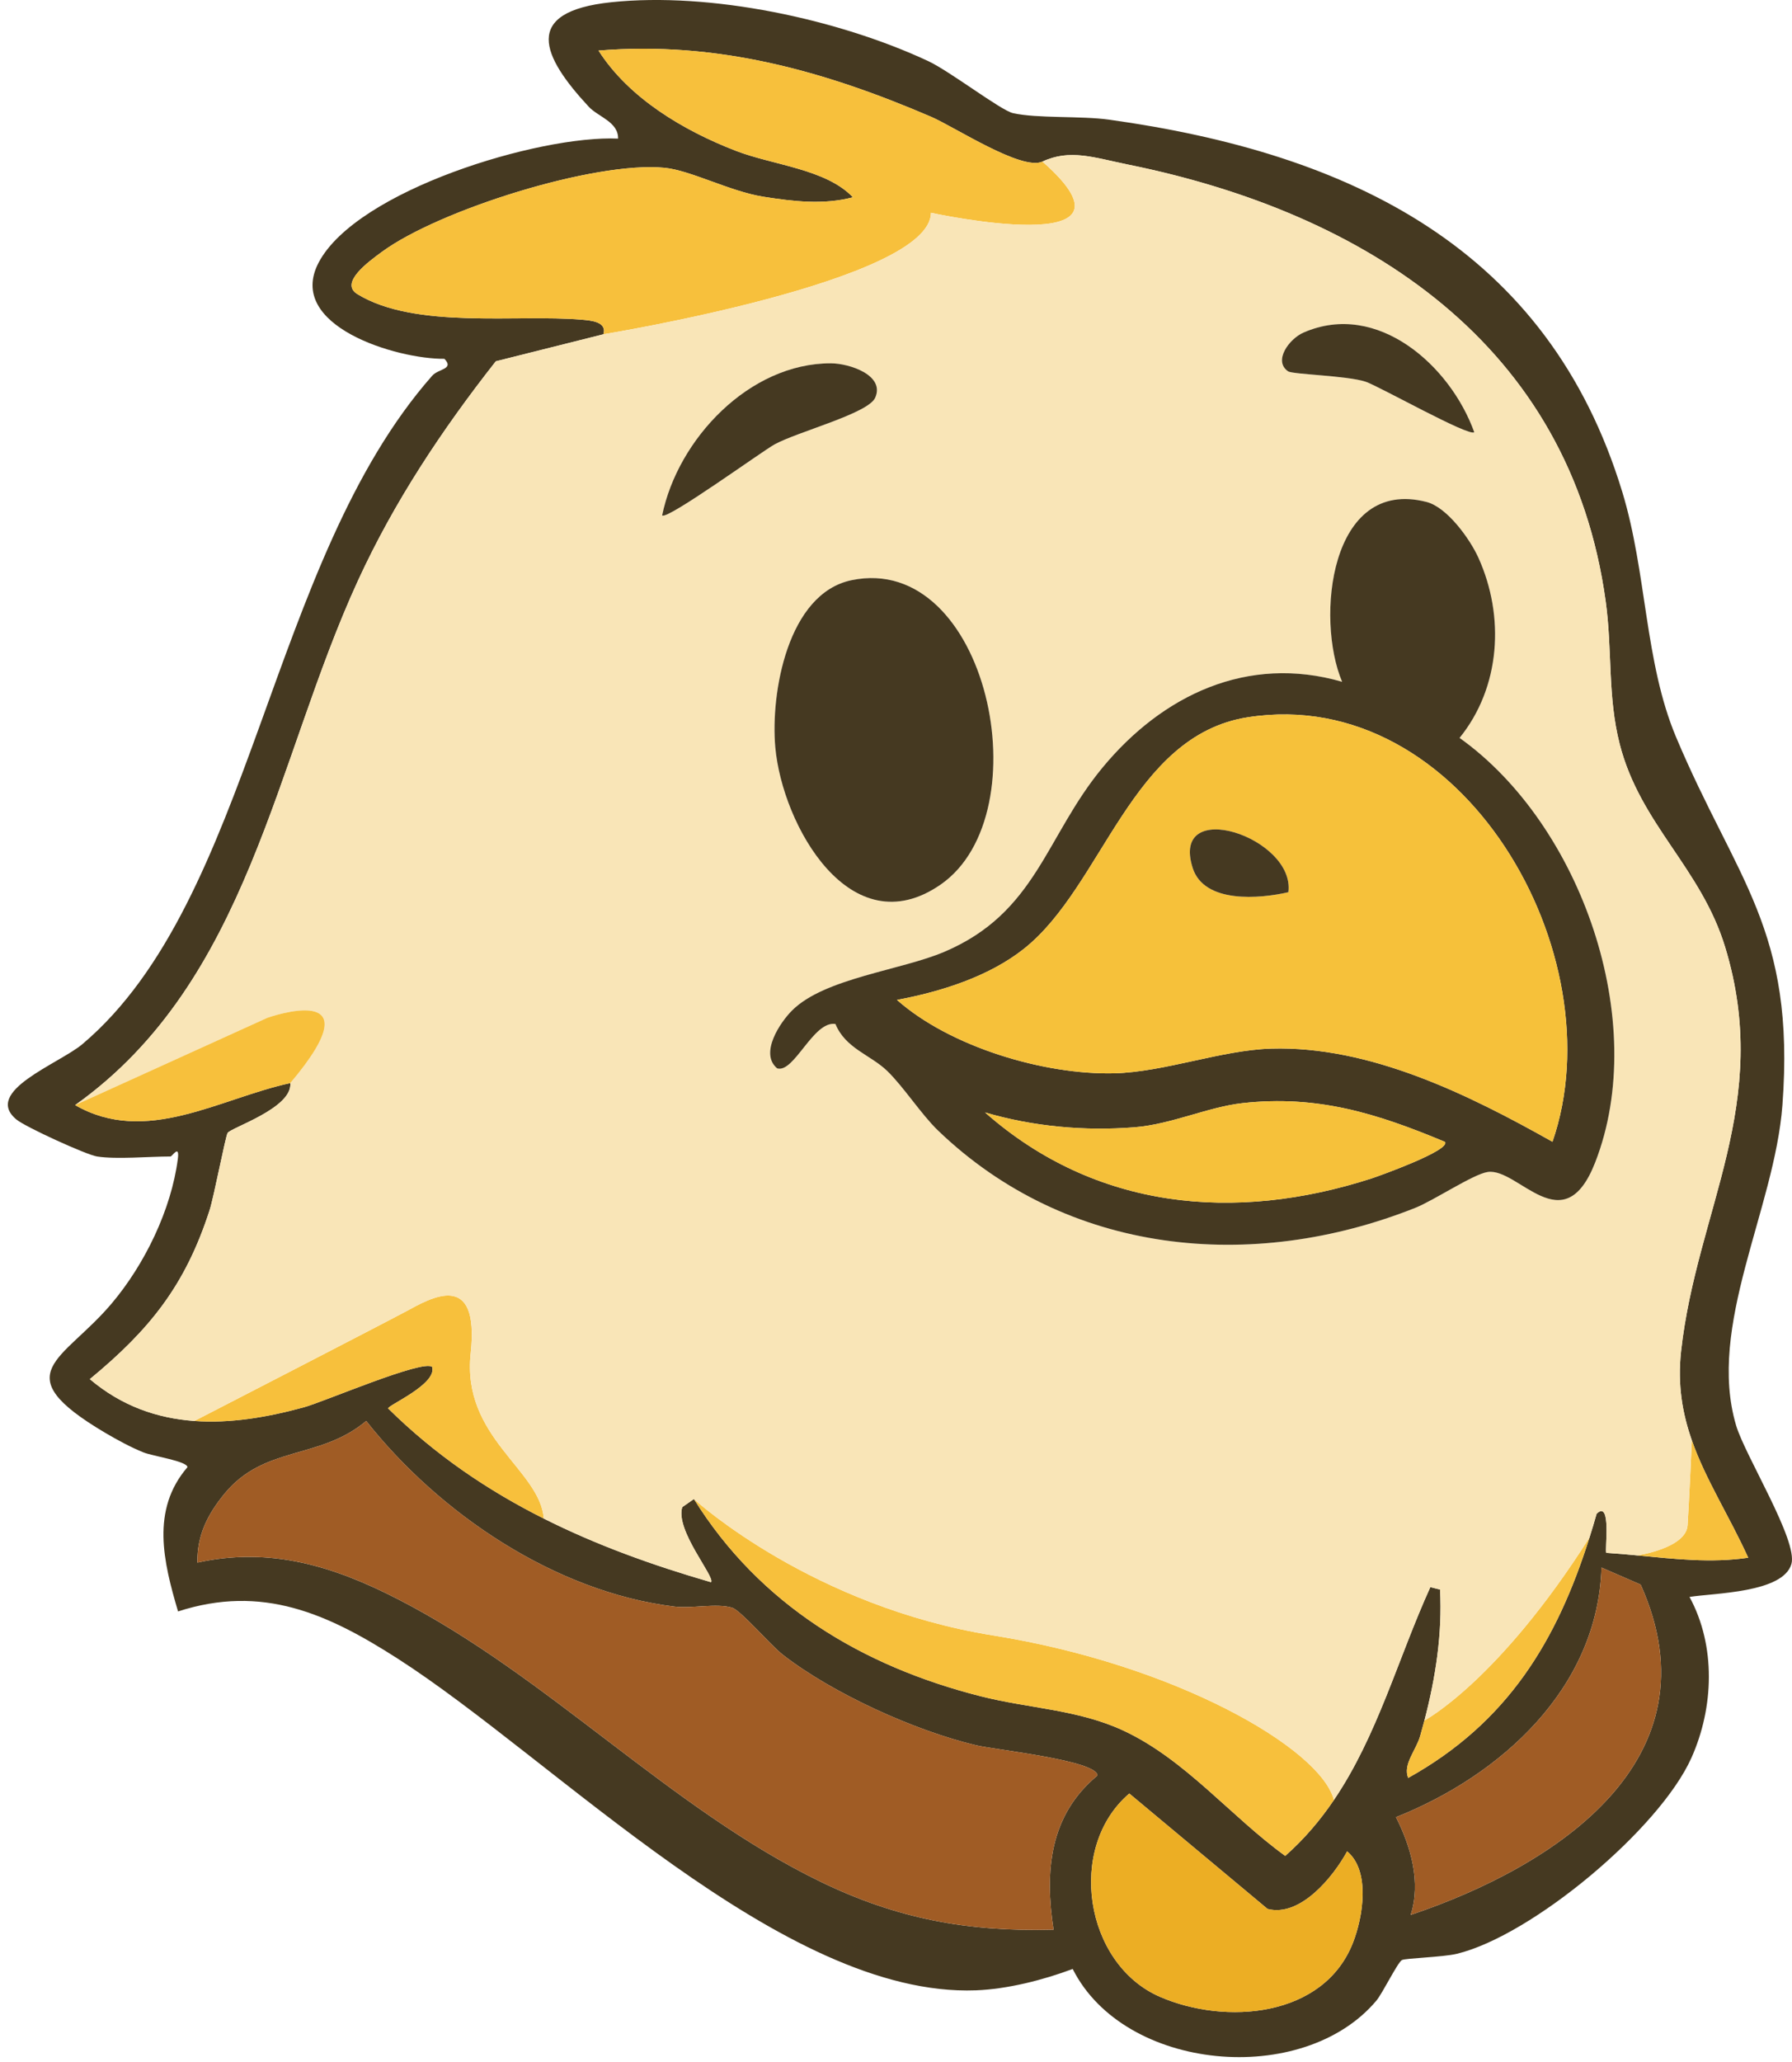 <svg width="173" height="199" viewBox="0 0 173 199" fill="none" xmlns="http://www.w3.org/2000/svg">
<path d="M167.605 137.585C164.749 127.973 171.321 116.715 172.076 106.655C173.344 89.678 167.619 84.961 161.801 71.127C158.765 63.899 158.99 55.291 156.62 47.496C149.439 23.882 130.266 14.782 107.079 11.551C104.333 11.168 100.128 11.448 97.792 10.919C96.62 10.656 91.712 6.878 89.597 5.891C80.894 1.836 68.61 -0.791 59.022 0.214C50.329 1.122 52.313 5.436 56.843 10.307C57.737 11.271 59.702 11.763 59.671 13.378C52.084 13.033 34.462 18.348 30.769 25.33C27.521 31.469 38.366 34.683 42.903 34.632C43.876 35.65 42.322 35.585 41.724 36.264C25.878 54.249 24.433 86.846 7.965 100.769C5.714 102.672 -1.719 105.34 1.598 108.062C2.466 108.776 8.32 111.458 9.373 111.622C11.265 111.915 14.377 111.622 16.457 111.622C16.624 111.622 17.355 110.392 17.168 111.854C16.535 116.766 13.96 122.04 10.793 125.794C6.08 131.386 0.396 132.499 10.117 138.269C11.255 138.941 12.648 139.703 13.864 140.188C14.749 140.54 18.079 141.032 18.097 141.609C14.541 145.742 15.784 150.767 17.188 155.532C25.335 152.895 31.644 155.758 38.377 160.075C53.615 169.841 75.558 192.799 94.212 192.102C97.266 191.986 100.709 191.108 103.558 190.039C108.545 199.959 125.805 201.506 132.879 193.093C133.457 192.406 134.925 189.418 135.339 189.182C135.656 188.997 139.298 188.902 140.644 188.577C147.93 186.811 160.227 176.506 163.291 169.66C165.46 164.813 165.672 158.856 163.106 154.132C165.48 153.753 172.141 153.746 172.944 150.952C173.59 148.697 168.473 140.503 167.605 137.585ZM101.71 186.248C93.419 186.466 86.591 185.202 79.189 181.605C64.723 174.576 52.921 161.794 38.428 154.354C32.221 151.167 26.107 149.268 19.056 150.818C19.019 148.175 20.037 146.18 21.646 144.202C25.499 139.471 30.828 140.94 35.353 137.148C42.424 146.098 53.611 153.66 65.112 155.064C66.81 155.273 69.157 154.716 70.673 155.17C71.503 155.416 74.397 158.798 75.575 159.713C80.374 163.447 88.323 167.051 94.233 168.451C96.08 168.888 105.925 169.913 105.949 171.368C101.296 175.218 100.846 180.625 101.71 186.248ZM130.611 187.518C127.78 194.729 118.314 195.474 111.988 192.731C104.699 189.571 102.933 178.302 109.023 173.107L122.372 184.246C125.522 185.069 128.712 181.155 130.051 178.688C132.319 180.57 131.588 185.035 130.611 187.518ZM136.186 184.823C137.207 181.677 136.203 178.224 134.768 175.389C144.937 171.341 154.249 162.928 154.608 151.297L158.389 152.94C166.006 169.903 150.075 180.154 136.186 184.823ZM158.071 150.125C157.077 150.029 156.076 149.941 155.076 149.879C154.891 149.705 155.615 144.687 154.14 146.101C153.921 146.877 153.692 147.638 153.453 148.39C150.307 158.371 145.552 166.255 135.947 171.6C135.411 170.306 136.712 168.929 137.101 167.559C137.245 167.061 137.381 166.559 137.515 166.057C138.591 161.94 139.253 157.677 139.021 153.421L138.085 153.186C134.953 160.079 132.978 167.536 128.777 173.729C127.465 175.669 125.932 177.486 124.077 179.126C118.816 175.32 114.403 169.787 108.418 167.016C104.046 164.991 99.308 164.892 94.707 163.727C83.196 160.813 73.345 154.873 66.995 144.69L66.988 144.684L65.867 145.462C65.16 147.7 69.064 152.209 68.641 152.711C63.005 151.078 57.584 149.128 52.498 146.569C47.06 143.84 42.004 140.414 37.475 135.942C37.355 135.669 42.212 133.616 41.721 131.932C40.836 131.174 31.265 135.304 29.331 135.83C25.786 136.8 22.206 137.398 18.766 137.148C15.186 136.892 11.753 135.72 8.672 133.111C14.486 128.318 17.895 124.042 20.232 116.814C20.659 115.492 21.769 109.671 21.977 109.347C22.308 108.834 28.269 106.938 28.023 104.537C21.191 106.013 14.107 110.607 7.255 106.662C24.054 94.72 26.537 73.497 34.558 56.042C38.069 48.398 42.691 41.456 47.866 34.871L58.253 32.264C58.626 31.035 57.003 30.929 56.136 30.854C49.939 30.321 40.078 31.8 34.506 28.391C32.733 27.308 35.596 25.245 36.846 24.326C42.366 20.258 57.464 15.527 64.166 16.196C66.677 16.446 70.458 18.468 73.669 18.984C76.538 19.441 79.507 19.793 82.342 19.042C79.742 16.299 74.653 15.954 71.022 14.55C66.011 12.61 60.716 9.484 57.782 4.883C69.201 3.94 79.551 6.83 89.884 11.271C92.149 12.244 98.639 16.524 100.641 15.595C103.305 14.352 105.6 15.213 108.89 15.882C131.889 20.545 151.619 33.228 155.018 58.075C155.663 62.792 155.185 67.212 156.37 71.834C158.355 79.567 164.216 83.765 166.546 91.413C171.14 106.491 163.803 116.783 162.293 130.405C161.935 133.657 162.42 136.424 163.332 139.02C164.671 142.832 166.922 146.275 168.773 150.347C165.197 150.88 161.651 150.467 158.071 150.125Z" fill="#453921"/>
<path d="M89.871 20.537C89.871 27.113 58.254 32.264 58.254 32.264C58.626 31.034 57.004 30.928 56.136 30.853C49.94 30.32 40.078 31.799 34.507 28.39C32.734 27.308 35.596 25.244 36.847 24.326C42.367 20.257 57.465 15.526 64.166 16.196C66.677 16.445 70.459 18.467 73.669 18.983C76.539 19.441 79.507 19.793 82.342 19.041C79.743 16.298 74.653 15.953 71.022 14.549C66.011 12.609 60.717 9.484 57.782 4.883C69.201 3.94 79.552 6.83 89.885 11.27C92.149 12.244 98.639 16.524 100.641 15.595C111.684 25.296 89.871 20.537 89.871 20.537Z" fill="#F7C03C"/>
<path d="M101.71 186.247C93.42 186.465 86.591 185.202 79.189 181.605C64.723 174.575 52.921 161.793 38.428 154.353C32.221 151.166 26.107 149.267 19.057 150.818C19.019 148.174 20.037 146.179 21.646 144.201C25.499 139.47 30.828 140.939 35.354 137.147C42.425 146.097 53.611 153.66 65.113 155.064C66.81 155.272 69.157 154.715 70.674 155.169C71.504 155.415 74.397 158.797 75.575 159.713C80.375 163.446 88.323 167.05 94.233 168.45C96.081 168.888 105.925 169.912 105.949 171.367C101.297 175.217 100.846 180.624 101.71 186.247Z" fill="#A05C25"/>
<path d="M130.611 187.518C127.78 194.729 118.314 195.473 111.988 192.73C104.699 189.571 102.933 178.302 109.023 173.106L122.372 184.246C125.522 185.069 128.712 181.154 130.051 178.688C132.319 180.57 131.588 185.035 130.611 187.518Z" fill="#ECAE24"/>
<path d="M136.186 184.822C137.207 181.676 136.203 178.223 134.769 175.388C144.938 171.34 154.249 162.927 154.608 151.296L158.389 152.939C166.007 169.902 150.075 180.153 136.186 184.822Z" fill="#A05C25"/>
<path d="M168.773 150.346C165.197 150.879 161.651 150.466 158.071 150.124C158.071 150.124 162.772 149.431 162.918 147.217C163.062 145.038 163.325 139.193 163.332 139.022C164.671 142.831 166.922 146.274 168.773 150.346Z" fill="#F7C03C"/>
<path d="M153.453 148.39C150.307 158.371 145.552 166.255 135.947 171.6C135.411 170.306 136.712 168.929 137.102 167.559C137.245 167.061 137.382 166.559 137.515 166.056C137.515 166.056 144.627 162.299 153.453 148.39Z" fill="#F7C03C"/>
<path d="M128.777 173.729C127.465 175.669 125.931 177.486 124.076 179.126C118.816 175.32 114.403 169.787 108.418 167.016C104.046 164.991 99.308 164.892 94.707 163.727C83.195 160.813 73.344 154.873 66.994 144.69C67.343 145.005 78.529 155.064 95.899 157.852C113.545 160.68 127.503 168.765 128.777 173.729Z" fill="#F7C03C"/>
<path d="M41.721 131.932C40.836 131.174 31.265 135.304 29.331 135.83C25.786 136.8 22.206 137.398 18.766 137.148C18.766 137.148 36.952 127.779 39.251 126.542C41.55 125.302 46.325 122.47 45.441 130.61C44.556 138.747 52.132 141.828 52.498 146.569C47.06 143.84 42.004 140.414 37.475 135.942C37.355 135.669 42.212 133.616 41.721 131.932Z" fill="#F7C03C"/>
<path d="M162.294 130.405C163.803 116.783 171.141 106.491 166.546 91.413C164.217 83.765 158.355 79.567 156.37 71.834C155.185 67.212 155.663 62.792 155.018 58.075C151.619 33.228 131.889 20.545 108.89 15.882C105.601 15.213 103.305 14.352 100.641 15.595C111.684 25.296 89.871 20.538 89.871 20.538C89.871 27.113 58.254 32.264 58.254 32.264L47.866 34.871C42.691 41.456 38.069 48.398 34.558 56.042C26.537 73.497 24.054 94.72 7.255 106.662L25.806 98.238C25.806 98.238 36.607 94.382 28.023 104.537C28.269 106.938 22.308 108.834 21.977 109.347C21.769 109.671 20.659 115.492 20.232 116.814C17.895 124.042 14.486 128.318 8.672 133.111C11.754 135.72 15.187 136.892 18.766 137.148C18.766 137.148 36.952 127.778 39.251 126.542C41.55 125.302 46.325 122.47 45.441 130.61C44.556 138.747 52.132 141.828 52.498 146.569C57.584 149.128 63.005 151.078 68.641 152.711C69.065 152.209 65.16 147.7 65.868 145.462L66.988 144.684L66.995 144.69C67.343 145.005 78.53 155.064 95.9 157.852C113.546 160.68 127.503 168.765 128.777 173.729C132.979 167.536 134.953 160.079 138.085 153.186L139.021 153.421C139.254 157.677 138.591 161.94 137.515 166.057C137.515 166.057 144.627 162.299 153.453 148.39C153.692 147.638 153.921 146.877 154.14 146.101C155.616 144.687 154.891 149.705 155.076 149.879C156.077 149.941 157.077 150.029 158.072 150.125C158.072 150.125 162.772 149.432 162.919 147.218C163.062 145.039 163.325 139.194 163.332 139.023C162.42 136.424 161.935 133.657 162.294 130.405ZM125.84 32.1C132.989 28.975 140.036 35.325 142.324 41.716C141.839 42.184 133.163 37.293 131.848 36.845C130.096 36.254 124.794 36.142 124.354 35.841C122.892 34.843 124.449 32.709 125.84 32.1ZM90.813 85.374C82.117 91.406 75.521 79.649 74.848 72.121C74.38 66.908 76.033 57.279 82.212 55.998C95.333 53.279 100.675 78.536 90.813 85.374ZM63.924 49.747C65.434 42.372 72.354 35.045 80.217 35.069C81.994 35.072 85.481 36.217 84.484 38.403C83.79 39.919 77.003 41.668 74.779 42.891C73.584 43.547 64.382 50.225 63.924 49.747ZM154 112.195C150.939 120.038 146.574 112.674 143.619 113.118C142.232 113.323 138.424 115.864 136.651 116.571C120.859 122.86 103.035 121.131 90.537 109.094C88.945 107.56 87.199 104.855 85.645 103.359C84.036 101.808 81.618 101.196 80.655 98.833C78.513 98.498 76.668 103.608 75.029 103.116C73.29 101.675 75.319 98.662 76.491 97.504C79.623 94.406 86.974 93.651 91.165 91.868C100.067 88.086 100.911 80.769 106.441 74.081C112.234 67.079 120.443 63.164 129.57 65.805C126.998 59.748 128.36 46.03 137.723 48.449C139.708 48.958 141.911 52.025 142.728 53.832C145.286 59.489 144.873 66.331 140.907 71.222C152.637 79.574 159.308 98.597 154 112.195Z" fill="#F9E5B7"/>
<path d="M28.023 104.537C21.192 106.013 14.107 110.607 7.255 106.662L25.806 98.238C25.806 98.238 36.607 94.382 28.023 104.537Z" fill="#F7C03C"/>
<path d="M140.907 71.222C144.872 66.331 145.286 59.489 142.727 53.832C141.911 52.025 139.708 48.958 137.723 48.449C128.36 46.03 126.997 59.748 129.569 65.805C120.442 63.164 112.234 67.079 106.441 74.081C100.91 80.77 100.067 88.086 91.165 91.868C86.974 93.651 79.623 94.406 76.49 97.504C75.319 98.662 73.29 101.675 75.028 103.116C76.668 103.608 78.513 98.498 80.654 98.833C81.618 101.196 84.036 101.808 85.645 103.359C87.199 104.855 88.945 107.56 90.536 109.094C103.035 121.131 120.859 122.86 136.65 116.571C138.423 115.864 142.232 113.323 143.619 113.118C146.573 112.674 150.939 120.038 153.999 112.195C159.308 98.597 152.637 79.574 140.907 71.222ZM132.404 113.743C119.182 118.009 105.744 116.752 95.097 107.372C99.728 108.728 104.678 109.186 109.518 108.803C113.091 108.52 116.613 106.846 119.94 106.474C127.199 105.664 132.954 107.478 139.489 110.207C140.117 111.01 133.047 113.534 132.404 113.743ZM149.877 110.201C141.819 105.668 132.264 100.923 122.707 101.21C117.925 101.353 112.425 103.464 107.602 103.591C100.804 103.765 91.718 101.043 86.594 96.51C90.847 95.714 95.476 94.262 98.878 91.553C106.505 85.473 109.19 70.98 120.476 69.227C141.221 65.999 156.104 92.192 149.877 110.201Z" fill="#453921"/>
<path d="M132.405 113.742C119.182 118.009 105.744 116.752 95.097 107.372C99.729 108.728 104.678 109.186 109.518 108.803C113.091 108.52 116.613 106.846 119.94 106.473C127.199 105.664 132.955 107.478 139.489 110.207C140.118 111.01 133.047 113.534 132.405 113.742Z" fill="#F6C13A"/>
<path d="M120.477 69.227C109.191 70.98 106.506 85.473 98.878 91.553C95.476 94.262 90.847 95.714 86.595 96.51C91.719 101.042 100.805 103.765 107.602 103.591C112.425 103.464 117.925 101.353 122.707 101.21C132.265 100.923 141.819 105.668 149.877 110.2C156.104 92.192 141.221 65.999 120.477 69.227ZM124.381 86.112C121.631 86.751 116.251 87.232 115.144 83.779C112.914 76.811 125.061 80.81 124.381 86.112Z" fill="#F6C13A"/>
<path d="M90.813 85.374C82.116 91.406 75.52 79.649 74.847 72.121C74.379 66.908 76.033 57.279 82.212 55.998C95.332 53.279 100.675 78.536 90.813 85.374Z" fill="#453921"/>
<path d="M84.484 38.402C83.79 39.919 77.003 41.668 74.779 42.891C73.584 43.547 64.382 50.224 63.924 49.746C65.434 42.371 72.354 35.044 80.217 35.068C81.994 35.072 85.481 36.216 84.484 38.402Z" fill="#453921"/>
<path d="M142.324 41.716C141.839 42.184 133.163 37.292 131.848 36.845C130.096 36.254 124.794 36.141 124.354 35.84C122.892 34.843 124.449 32.708 125.839 32.1C132.989 28.975 140.036 35.325 142.324 41.716Z" fill="#453921"/>
<path d="M124.381 86.112C121.631 86.75 116.251 87.232 115.144 83.779C112.914 76.81 125.061 80.81 124.381 86.112Z" fill="#453921"/>
</svg>
